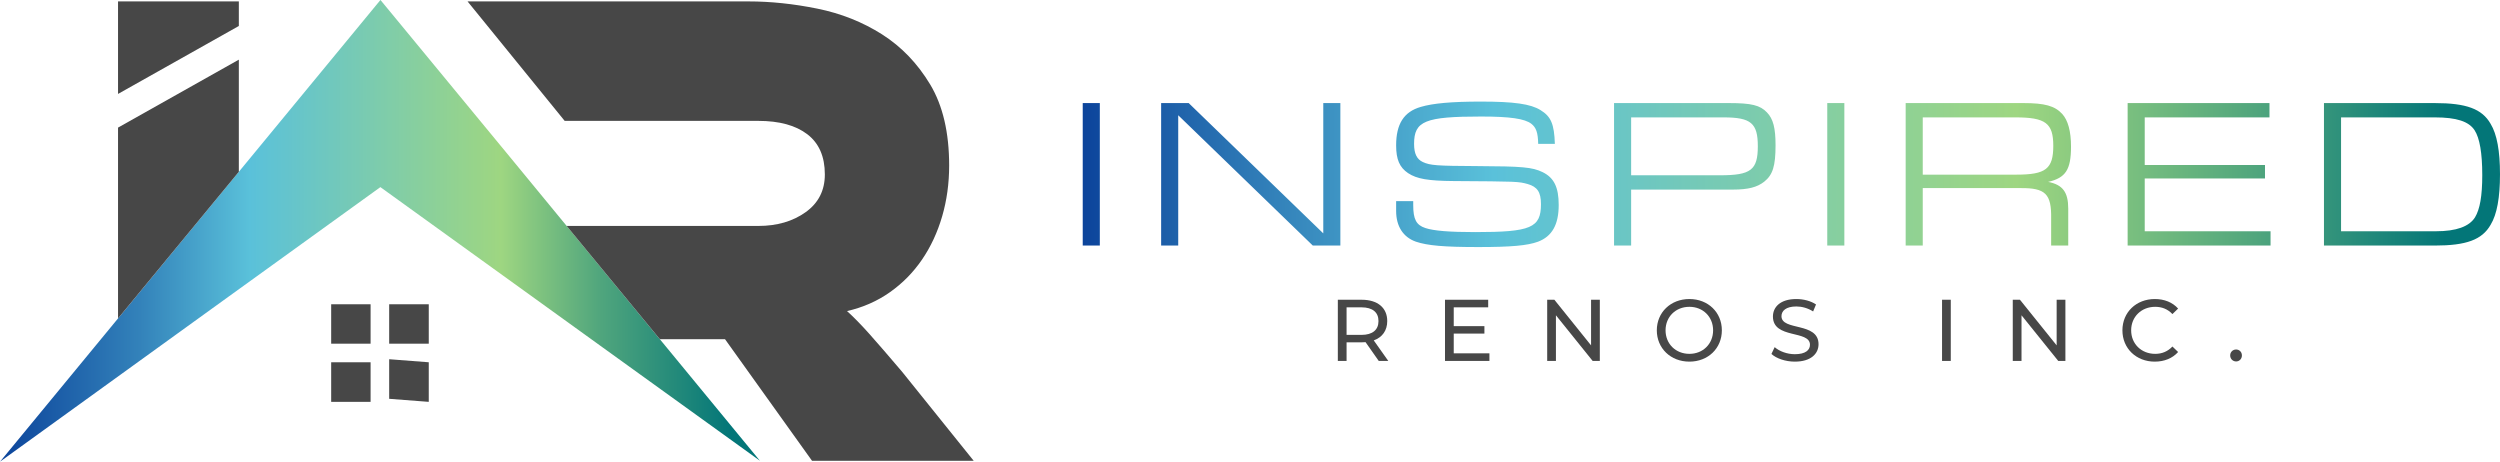 <?xml version="1.0" encoding="UTF-8"?>
<!DOCTYPE svg PUBLIC "-//W3C//DTD SVG 1.1//EN" "http://www.w3.org/Graphics/SVG/1.1/DTD/svg11.dtd">
<!-- Creator: CorelDRAW 2021 (64-Bit) -->
<svg xmlns="http://www.w3.org/2000/svg" xml:space="preserve" width="259.341mm" height="47.894mm" version="1.1" style="shape-rendering:geometricPrecision; text-rendering:geometricPrecision; image-rendering:optimizeQuality; fill-rule:evenodd; clip-rule:evenodd"
viewBox="0 0 24982.71 4613.74"
 xmlns:xlink="http://www.w3.org/1999/xlink"
 xmlns:xodm="http://www.corel.com/coreldraw/odm/2003">
 <defs>
  <style type="text/css">
   <![CDATA[
    .fil2 {fill:#474747;fill-rule:nonzero}
    .fil1 {fill:url(#id0)}
    .fil0 {fill:url(#id1)}
   ]]>
  </style>
  <linearGradient id="id0" gradientUnits="userSpaceOnUse" x1="0.02" y1="2306.86" x2="7593.92" y2="2306.86">
   <stop offset="0" style="stop-opacity:1; stop-color:#0C449B"/>
   <stop offset="0.184" style="stop-opacity:1; stop-color:#3382BA"/>
   <stop offset="0.329" style="stop-opacity:1; stop-color:#5AC1DA"/>
   <stop offset="0.659" style="stop-opacity:1; stop-color:#9ED681"/>
   <stop offset="0.788" style="stop-opacity:1; stop-color:#51A67D"/>
   <stop offset="0.961" style="stop-opacity:1; stop-color:#037678"/>
   <stop offset="1" style="stop-opacity:1; stop-color:#037678"/>
  </linearGradient>
  <linearGradient id="id1" gradientUnits="userSpaceOnUse" x1="10819.8" y1="1741.96" x2="24982.72" y2="1741.96">
   <stop offset="0" style="stop-opacity:1; stop-color:#0C449B"/>
   <stop offset="0.137" style="stop-opacity:1; stop-color:#3382BA"/>
   <stop offset="0.29" style="stop-opacity:1; stop-color:#5AC1DA"/>
   <stop offset="0.659" style="stop-opacity:1; stop-color:#9ED681"/>
   <stop offset="0.827" style="stop-opacity:1; stop-color:#51A67D"/>
   <stop offset="0.961" style="stop-opacity:1; stop-color:#037678"/>
   <stop offset="1" style="stop-opacity:1; stop-color:#037678"/>
  </linearGradient>
 </defs>
 <g id="Layer_x0020_1">
  <path class="fil0" d="M10819.8 1030.04l0 1423.87 170.79 0 0 -1423.87 -170.79 0zm3377.43 38.4c-168.71,49.13 -245.53,170.79 -245.53,384.26 0,140.92 34.16,219.89 119.56,277.51 87.52,57.64 198.52,76.85 456.84,79 636.15,4.26 644.71,4.26 738.63,29.92 96.06,27.7 132.35,81.12 132.35,200.65 0,236.95 -100.32,279.64 -657.52,279.64 -256.16,0 -414.13,-12.77 -497.36,-40.57 -91.82,-29.89 -121.72,-87.53 -121.72,-230.54l0 -38.46 -170.79 0 0 98.22c0,153.72 70.46,262.6 198.52,307.39 115.31,38.44 277.53,53.4 623.36,53.4 328.77,0 490.99,-14.96 595.62,-53.4 140.89,-53.33 207.1,-170.75 207.1,-367.16 0,-177.21 -46.99,-273.27 -162.25,-328.77 -102.49,-49.09 -200.68,-57.63 -653.26,-59.76 -403.49,-2.14 -467.53,-6.4 -542.22,-40.56 -59.79,-27.77 -87.55,-83.27 -87.55,-181.46 0,-228.41 108.88,-273.26 670.32,-273.26 288.21,0 435.5,21.36 501.69,72.59 46.96,36.3 66.17,87.5 68.33,200.68l166.51 0c-6.43,-198.54 -38.42,-273.26 -143.04,-337.3 -98.19,-61.89 -266.85,-85.39 -595.61,-85.39 -292.47,0 -480.32,17.09 -601.99,53.36zm9026.43 -38.4l0 1423.87 1107.96 0c313.83,0 471.81,-57.64 557.18,-207.06 64.05,-104.6 93.91,-273.26 93.91,-505.95 0,-230.57 -29.86,-399.22 -93.91,-503.81 -85.37,-149.44 -243.35,-207.05 -557.18,-207.05l-1107.96 0zm170.79 143.01l937.17 0c217.75,0 339.41,40.54 397.06,128.06 51.24,78.99 76.88,228.44 76.88,448.32 0,209.21 -23.5,341.54 -72.61,422.67 -57.65,91.81 -187.83,138.78 -388.56,138.78l-949.94 0 0 -1137.83zm-2132.74 -143.01l0 1423.87 1428.16 0 0 -143.02 -1257.39 0 0 -527.28 1201.89 0 0 -134.52 -1201.89 0 0 -476.03 1246.7 0 0 -143.01 -1417.47 0zm-2218.21 0l0 1423.87 170.79 0 0 -574.25 977.76 0c247.62,-2.13 309.51,57.65 305.25,303.14l0 271.12 170.79 0 0 -369.28c0,-164.38 -55.5,-239.1 -200.68,-266.87 175.05,-40.57 228.41,-121.69 228.41,-352.26 0,-153.7 -29.86,-262.58 -87.5,-326.64 -74.72,-81.12 -175.05,-108.83 -390.68,-108.83l-1174.13 0zm170.79 143.01l926.47 0c301.04,0 377.9,57.64 377.9,283.92 0,230.57 -74.7,288.21 -367.2,288.21l-937.17 0 0 -572.12zm-954.3 1280.85l170.79 0 0 -1423.87 -170.79 0 0 1423.87zm-2130.66 -1423.87l0 1423.87 170.79 0 0 -559.31 1016.16 0c153.73,0 243.38,-23.5 313.83,-79 85.37,-68.29 113.13,-155.82 113.13,-365.03 0,-170.79 -23.5,-262.57 -85.39,-326.61 -68.3,-72.61 -155.85,-93.91 -380,-93.91l-1148.52 0zm170.79 143.01l924.38 0c273.24,0 341.59,57.64 341.59,288.18 0,236.98 -68.36,290.34 -375.75,290.34l-890.22 0 0 -578.52zm-3076.48 -143.01l0 1302.17 -1344.93 -1302.17 -275.37 0 0 1423.87 170.76 0 0 -1302.21 1344.93 1302.21 275.37 0 0 -1423.87 -170.76 0z"/>
  <polygon class="fil1" points="2098.63,2066.23 -0,4613.74 2098.63,3098.18 3801.59,1869.55 3803.91,1871.87 5995.08,3452.21 7593.92,4604.45 6548.1,3334.19 5055.69,1520.17 3891.86,108.75 3803.91,2.32 3801.59,0 "/>
  <path class="fil2" d="M9213.83 2594.06c87.48,-128.01 154.54,-272.12 201.24,-432.27 46.59,-160.06 69.93,-329.38 69.93,-507.78 0,-329.39 -63.2,-599.21 -189.48,-809.68 -126.43,-210.33 -286.78,-377.35 -481.22,-500.93 -194.45,-123.47 -410.22,-209.24 -647.41,-257.26 -237.19,-48.06 -466.55,-72.04 -688.19,-72.04l-2806.41 0 970.56 1193.91 1934.99 0c209.96,0 373.26,44.59 489.88,133.8 116.7,89.21 175,223 175,401.41 0,160.14 -64.14,285.93 -192.44,377.44 -128.28,91.55 -285.81,137.23 -472.43,137.23l-1915.26 0 885.49 1076.3 45.98 55.81 651.32 0 869.04 1214.56 1615.56 0 -717.4 -892.06c-136.06,-160.06 -244.89,-285.83 -326.57,-377.41 -81.69,-91.42 -155.56,-166.87 -221.64,-226.44 159.42,-36.52 302.31,-99.45 428.69,-188.63 126.36,-89.23 233.3,-197.83 320.79,-325.97z"/>
  <polygon class="fil2" points="2386.68,14.09 1179.39,14.09 1179.39,938.75 2386.68,259.67 "/>
  <polygon class="fil2" points="1179.39,3182.12 2098.61,2066.23 2386.68,1716.76 2386.68,596.14 1179.39,1275.19 "/>
  <polygon class="fil2" points="3703.26,3040.63 3309.4,3040.63 3309.4,3434.49 3703.26,3434.49 "/>
  <polygon class="fil2" points="3703.26,3620.24 3309.4,3620.24 3309.4,4015.81 3703.26,4015.81 "/>
  <polygon class="fil2" points="3888.99,3985.37 4284.59,4015.82 4284.59,3620.25 3888.99,3589.76 "/>
  <polygon class="fil2" points="3888.98,3434.49 4284.57,3434.49 4284.57,3040.63 3888.98,3040.63 "/>
  <path class="fil2" d="M13873.17 3606.87l-145.11 -205.22c85.67,-30.74 134.75,-98.85 134.75,-193.18 0,-132.74 -96.14,-213 -255.1,-213l-238.67 0 0 611.41 87.36 0 0 -185.98 151.31 0c12.95,0 26,-1.01 38.39,-1.69l131.71 187.66 95.36 0zm-268.17 -260.28l-148.6 0 0 -275.36 148.6 0c111.68,0 170.33,50.09 170.33,137.23 0,87.36 -58.66,138.13 -170.33,138.13z"/>
  <polygon class="fil2" points="14527.36,3530.88 14527.36,3333.53 14833.91,3333.53 14833.91,3259.23 14527.36,3259.23 14527.36,3071.23 14871.62,3071.23 14871.62,2995.46 14440,2995.46 14440,3606.87 14884.01,3606.87 14884.01,3530.88 "/>
  <polygon class="fil2" points="15899.69,2995.46 15899.69,3451.4 15533.03,2995.46 15461.2,2995.46 15461.2,3606.87 15548.55,3606.87 15548.55,3150.71 15915.56,3606.87 15987.16,3606.87 15987.16,2995.46 "/>
  <path class="fil2" d="M16882.5 3613.85c186.32,0 324.22,-132.73 324.22,-312.86 0,-179.68 -137.91,-312.74 -324.22,-312.74 -187.67,0 -325.8,133.75 -325.8,312.74 0,179.11 138.13,312.86 325.8,312.86zm0 -77.79c-137.12,0 -238.44,-99.52 -238.44,-235.07 0,-135.43 101.32,-234.95 238.44,-234.95 135.54,0 236.75,99.52 236.75,234.95 0,135.55 -101.22,235.07 -236.75,235.07z"/>
  <path class="fil2" d="M17936.23 3613.85c161.66,0 236.64,-80.27 236.64,-173.94 0,-224.25 -370.39,-130.92 -370.39,-280.2 0,-53.25 44.58,-97.16 148.6,-97.16 54.16,0 114.38,15.88 167.64,49.76l28.93 -69.79c-50.78,-34.9 -125.08,-54.26 -196.56,-54.26 -160.76,0 -234.05,80.49 -234.05,174.83 0,227.07 370.15,132.74 370.15,282.13 0,53.47 -45.26,94.34 -150.96,94.34 -78.58,0 -156.26,-29.72 -201.85,-70.59l-32.2 68.12c48.75,45.26 140.62,76.78 234.06,76.78z"/>
  <path class="fil2" d="M19407.06 3606.87l87.36 0 0 -611.41 -87.36 0 0 611.41zm1145.26 -611.41l0 455.94 -366.67 -455.94 -71.82 0 0 611.41 87.36 0 0 -456.16 367 456.16 71.6 0 0 -611.41 -87.48 0z"/>
  <path class="fil2" d="M21532.88 3613.85c95.13,0 177.31,-33.22 233.26,-96.14l-56.85 -54.94c-47.06,49.76 -104.81,73.29 -172.13,73.29 -137.91,0 -240.24,-99.52 -240.24,-235.07 0,-135.43 102.33,-234.95 240.24,-234.95 67.32,0 125.07,22.74 172.13,72.61l56.85 -55.05c-55.95,-62.82 -138.13,-95.35 -232.48,-95.35 -185.98,0 -324.11,132.05 -324.11,312.74 0,181.03 138.13,312.86 323.33,312.86z"/>
  <path class="fil2" d="M22345.92 3612.05c31.52,0 57.75,-25.22 57.75,-60.12 0,-34.89 -26.23,-59.44 -57.75,-59.44 -32.2,0 -59.45,24.55 -59.45,59.44 0,34.9 27.24,60.12 59.45,60.12z"/>
 </g>
</svg>
